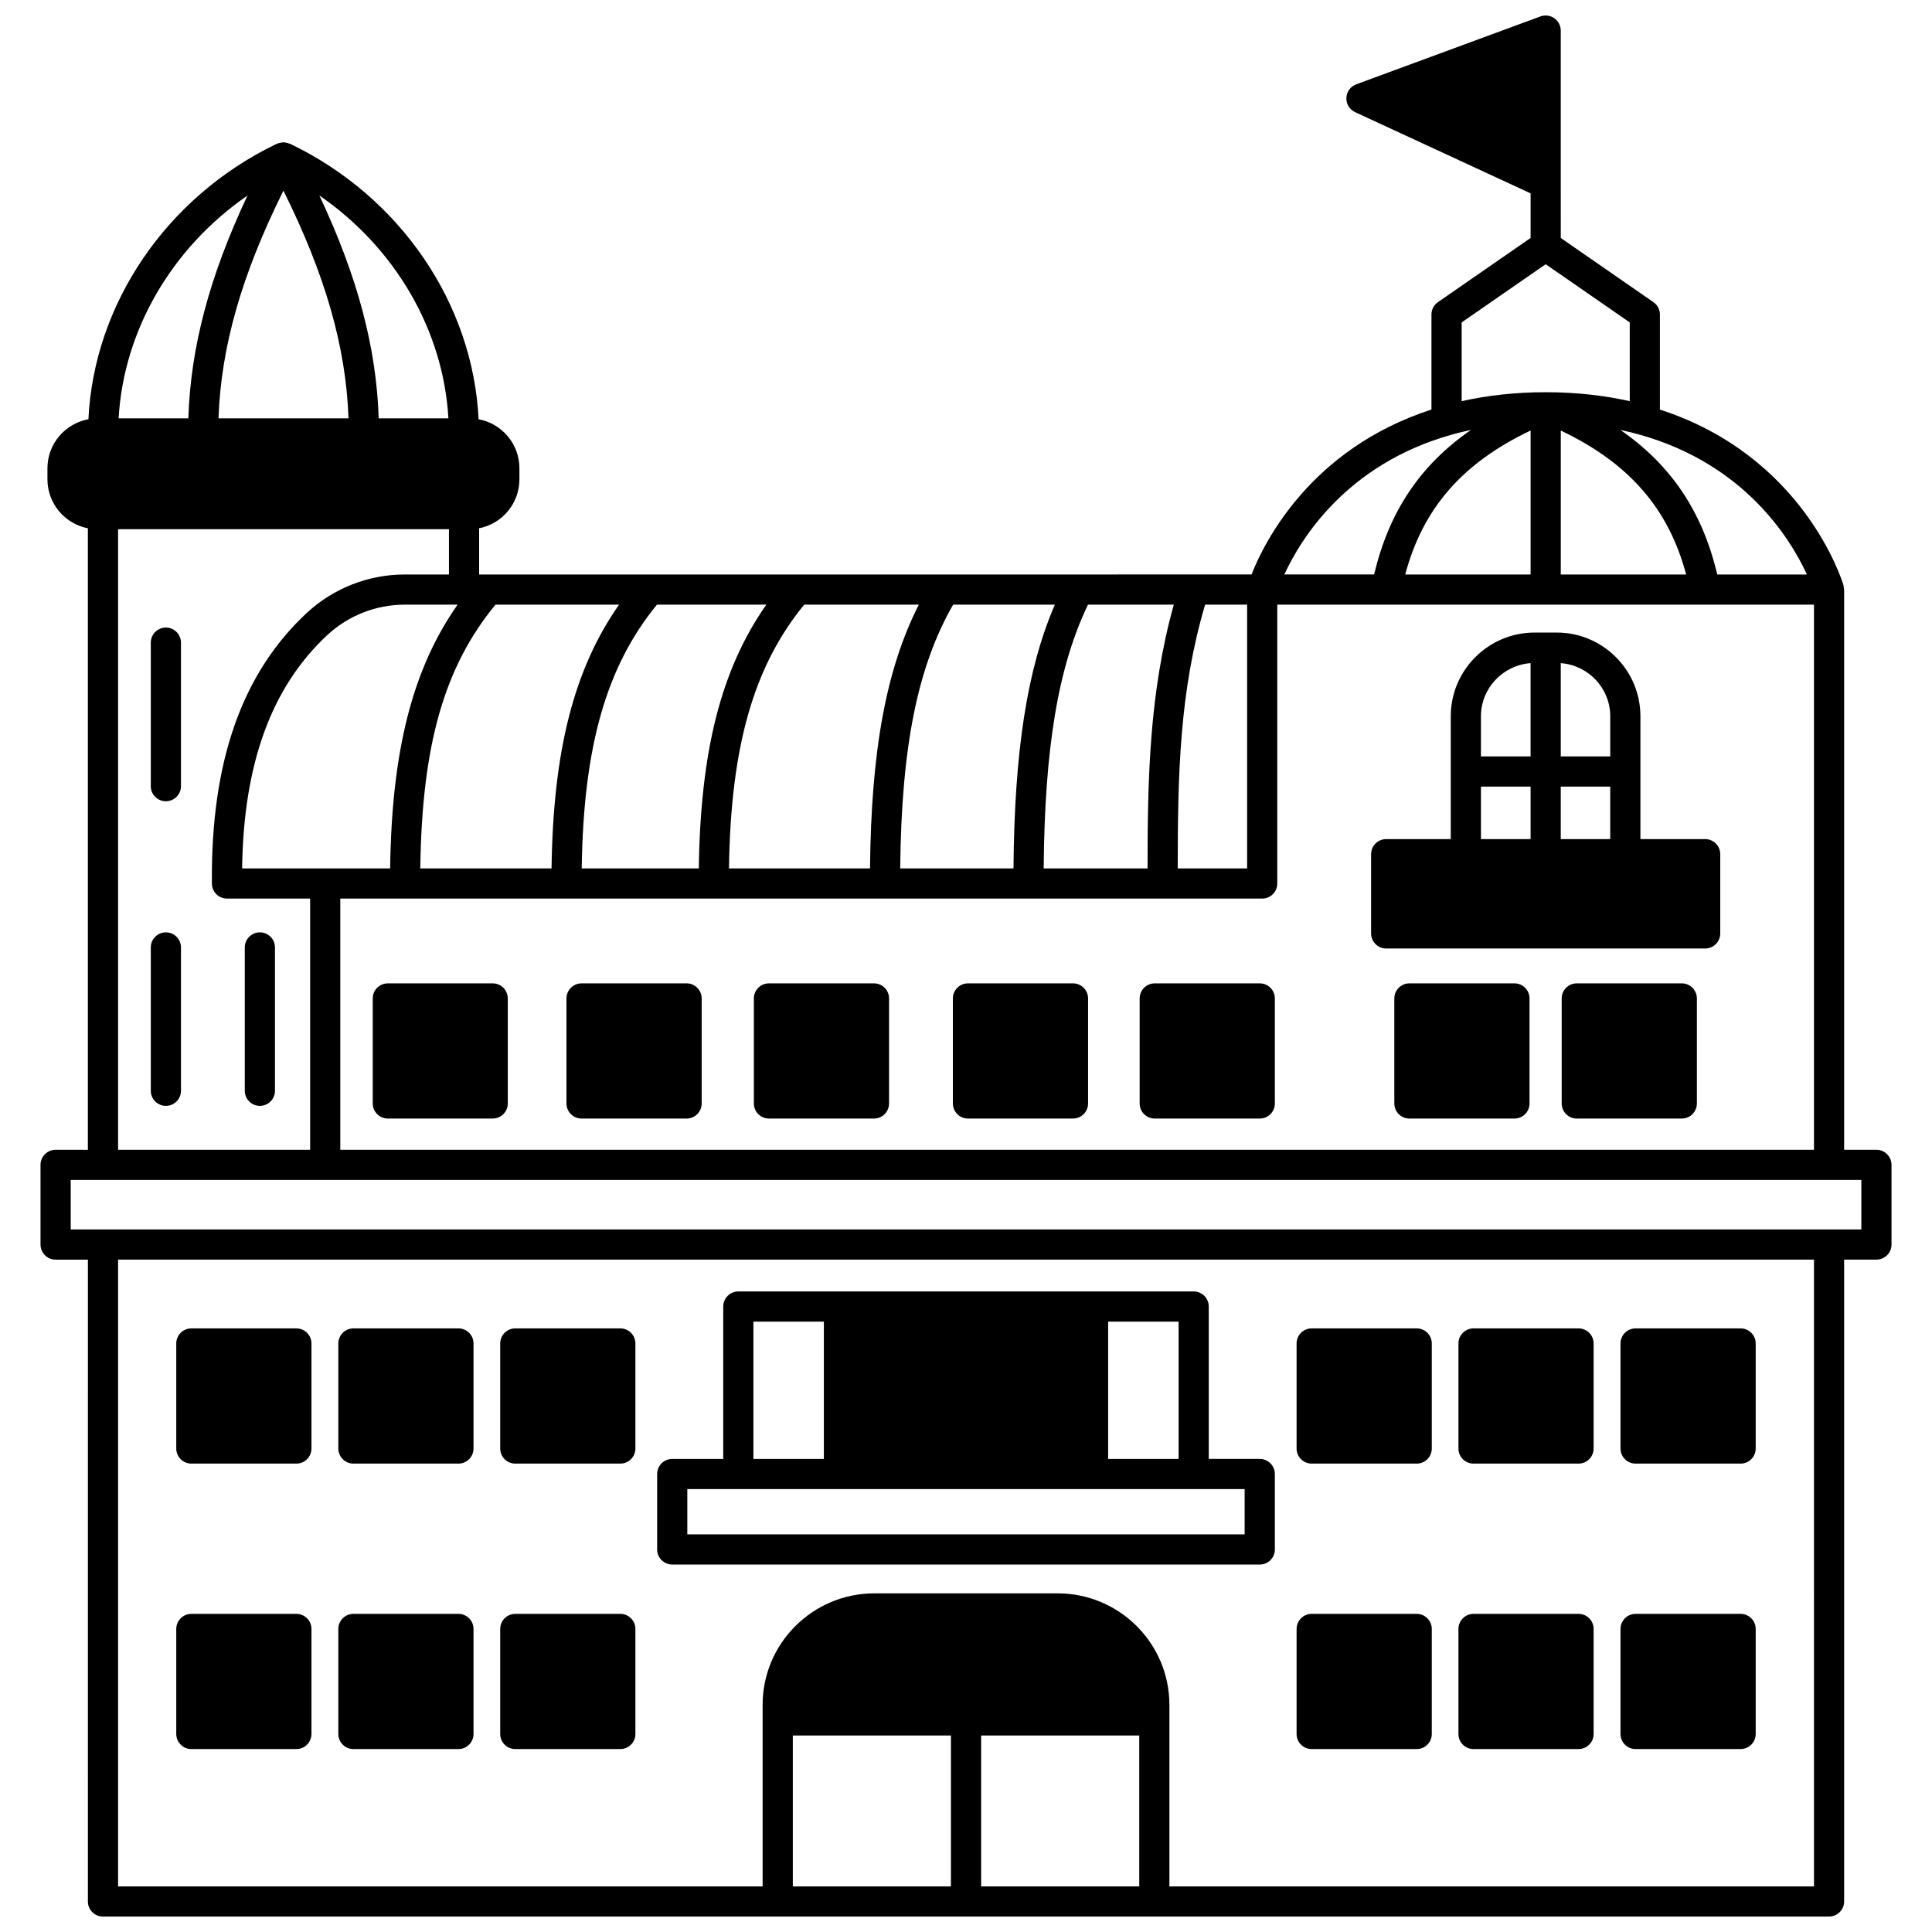 <?xml version="1.0" encoding="UTF-8"?>
<!-- Uploaded to: ICON Repo, www.iconrepo.com, Generator: ICON Repo Mixer Tools -->
<svg width="800px" height="800px" version="1.1" viewBox="144 144 512 512" xmlns="http://www.w3.org/2000/svg">
 <defs>
  <clipPath id="a">
   <path d="m154 148.09h492v503.81h-492z"/>
  </clipPath>
 </defs>
 <g clip-path="url(#a)">
  <path d="m641.27 448.7h-8.559v-148.46c0-0.199-0.082-0.371-0.113-0.562-0.027-0.191 0.004-0.379-0.051-0.57-0.426-1.426-10.645-34.266-48.656-46.566l0.004-25.188c0-1.312-0.645-2.543-1.723-3.285l-24.551-17.004-0.004-14.379v-40.582c0-1.309-0.641-2.535-1.711-3.277-1.078-0.746-2.438-0.918-3.672-0.473l-48.82 17.992c-1.52 0.559-2.551 1.977-2.609 3.59-0.066 1.617 0.848 3.106 2.316 3.785l46.504 21.52v11.82l-24.551 17.004c-1.078 0.746-1.723 1.977-1.723 3.285v25.188c-32.086 10.375-44.371 35.258-47.676 43.703l-204.7 0.004v-12.25c6.074-1.184 10.676-6.547 10.676-12.98v-2.918c0-6.481-4.676-11.863-10.82-12.992-1.469-30.574-20.664-58.895-49.836-72.941l-0.004-0.004h-0.008c-0.047-0.023-0.098-0.051-0.145-0.074-0.078-0.039-0.176-0.023-0.258-0.059-0.238-0.098-0.48-0.156-0.734-0.207-0.195-0.035-0.383-0.082-0.578-0.094-0.102-0.004-0.195-0.004-0.297 0-0.203 0.008-0.395 0.055-0.602 0.098-0.262 0.043-0.496 0.109-0.734 0.203-0.078 0.031-0.172 0.02-0.25 0.055-0.043 0.02-0.09 0.047-0.133 0.066-0.004 0.004-0.012 0-0.016 0.004-0.004 0.004-0.008 0.008-0.012 0.008-29.148 14.059-48.324 42.379-49.793 72.945-6.164 1.125-10.859 6.508-10.859 12.996v2.918c0 6.434 4.617 11.801 10.715 12.98v164.71l-8.551-0.004c-2.211 0-4 1.789-4 4v21.113c0 2.211 1.789 4 4 4h8.559l-0.004 170.09c0 2.211 1.789 4 4 4h178.81l99.801-0.004h178.81c2.211 0 4-1.789 4-4v-170.09h8.559c2.211 0 4-1.789 4-4v-21.113c-0.004-2.207-1.797-4-4.004-4zm-407.09 0v-66.57h244.31c2.211 0 4-1.789 4-4v-73.891h142.23v144.46h-390.54zm73.875-144.46c-11.988 17.121-17.461 38.738-17.891 69.895h-34.785c0.438-32.727 6.328-53.352 19.926-69.895zm39.027 0c-11.988 17.121-17.461 38.738-17.891 69.895h-31.031c0.457-32.293 6.512-53.492 19.934-69.895zm40.414 0c-8.668 17.078-12.629 38.652-12.934 69.895h-37.375c0.457-32.289 6.512-53.492 19.93-69.895zm36.047 0c-7.344 17.055-10.699 38.609-10.961 69.895h-30.023c0.324-32.215 4.59-53.461 14.027-69.895zm31.52 0c-6.504 23.371-6.938 46.109-6.953 69.895h-27.531c0.273-32.156 3.848-53.43 11.746-69.895zm19.43 0v69.895h-18.387c0.02-24.844 0.438-46.816 7.258-69.895zm-209.23 0c-11.98 17.09-17.449 38.707-17.875 69.895h-39.227c0.383-27.816 7.789-48.07 22.578-61.84 5.621-5.195 12.918-8.059 20.555-8.059h13.969zm284.36-7.996h-33.223c4.664-17.508 15.148-29.555 33.223-38.152zm7.996-38.148c18.078 8.613 28.566 20.656 33.223 38.148h-33.223zm65.223 38.148h-23.754c-3.918-16.562-12.117-28.918-25.676-38.309 1.836 0.391 3.637 0.824 5.387 1.332 27.652 7.859 39.715 27.562 44.043 36.977zm-69.219-82.223 22.273 15.422v20.867c-6.949-1.551-14.402-2.371-22.273-2.371h-0.051-0.008c-7.852 0.004-15.285 0.824-22.211 2.371v-20.867zm-25.16 45.238c1.734-0.504 3.527-0.934 5.348-1.32-13.543 9.383-21.734 21.738-25.656 38.301h-23.789c4.328-9.41 16.406-29.117 44.098-36.98zm-326.56-4.398c0.664-18.883 6.078-37.922 17.207-60.332 11.152 22.453 16.582 41.492 17.25 60.332zm60.926 0h-18.469c-0.617-18.73-5.562-37.48-15.727-59.055 20.055 13.812 32.867 35.691 34.195 59.055zm-53.242-59.039c-10.141 21.531-15.07 40.281-15.68 59.039h-18.473c1.324-23.348 14.125-45.23 34.152-59.039zm-34.297 88.426h87.684v11.996h-11.68c-9.648 0-18.883 3.613-25.996 10.188-17.23 16.043-25.453 39.504-25.148 71.742 0.02 2.195 1.805 3.957 4 3.957h22.035v66.57h-50.895zm270.62 319.68v39.984h-41.906v-39.984zm-91.809 0h41.902v39.984h-41.902zm270.62 39.984h-170.82v-48.102c0-16.289-13.27-29.551-29.59-29.551h-48.621c-16.316 0-29.59 13.254-29.59 29.551v48.102h-170.81v-166.1h449.43zm12.555-174.09h-474.54v-13.113h474.54z"/>
 </g>
 <path d="m322.15 558.62h155.7c2.211 0 4-1.789 4-4v-19.992c0-2.211-1.789-4-4-4h-13.516v-40.383c0-2.211-1.789-4-4-4h-26.668l-67.332 0.004h-26.668c-2.211 0-4 1.789-4 4v40.383h-13.516c-2.211 0-4 1.789-4 4v19.992c0 2.207 1.789 3.996 4 3.996zm134.19-27.988h-18.672v-36.387h18.672zm-112.68-36.387h18.672v36.387h-18.672zm-17.516 44.383h147.7v11.996h-147.7z"/>
 <path d="m194.71 531.87h27.828c2.211 0 4-1.789 4-4v-27.832c0-2.211-1.789-4-4-4l-27.828 0.004c-2.211 0-4 1.789-4 4v27.832c0.004 2.211 1.789 3.996 4 3.996z"/>
 <path d="m237.66 531.87h27.828c2.211 0 4-1.789 4-4v-27.832c0-2.211-1.789-4-4-4h-27.828c-2.211 0-4 1.789-4 4v27.832c0 2.215 1.793 4 4 4z"/>
 <path d="m280.56 531.87h27.828c2.211 0 4-1.789 4-4v-27.832c0-2.211-1.789-4-4-4h-27.828c-2.211 0-4 1.789-4 4v27.832c0.004 2.215 1.789 4 4 4z"/>
 <path d="m477.85 404.6h-27.828c-2.211 0-4 1.789-4 4v27.828c0 2.211 1.789 4 4 4h27.828c2.211 0 4-1.789 4-4v-27.828c0-2.215-1.793-4-4-4z"/>
 <path d="m274.57 404.6h-27.789c-2.211 0-4 1.789-4 4v27.828c0 2.211 1.789 4 4 4h27.789c2.211 0 4-1.789 4-4v-27.828c-0.004-2.215-1.793-4-4-4z"/>
 <path d="m325.95 404.6h-27.832c-2.211 0-4 1.789-4 4v27.828c0 2.211 1.789 4 4 4h27.832c2.211 0 4-1.789 4-4v-27.828c0-2.215-1.789-4-4-4z"/>
 <path d="m375.61 404.6h-27.828c-2.211 0-4 1.789-4 4v27.828c0 2.211 1.789 4 4 4h27.828c2.211 0 4-1.789 4-4v-27.828c-0.004-2.215-1.789-4-4-4z"/>
 <path d="m428.35 404.6h-27.828c-2.211 0-4 1.789-4 4v27.828c0 2.211 1.789 4 4 4h27.828c2.211 0 4-1.789 4-4v-27.828c0-2.215-1.793-4-4-4z"/>
 <path d="m545.34 404.6h-27.828c-2.211 0-4 1.789-4 4v27.828c0 2.211 1.789 4 4 4h27.828c2.211 0 4-1.789 4-4v-27.828c0-2.215-1.789-4-4-4z"/>
 <path d="m589.69 404.6h-27.828c-2.211 0-4 1.789-4 4v27.828c0 2.211 1.789 4 4 4h27.828c2.211 0 4-1.789 4-4v-27.828c-0.004-2.215-1.789-4-4-4z"/>
 <path d="m194.71 607.52h27.828c2.211 0 4-1.789 4-4v-27.828c0-2.211-1.789-4-4-4l-27.828 0.004c-2.211 0-4 1.789-4 4v27.828c0.004 2.211 1.789 3.996 4 3.996z"/>
 <path d="m237.66 607.52h27.828c2.211 0 4-1.789 4-4v-27.828c0-2.211-1.789-4-4-4h-27.828c-2.211 0-4 1.789-4 4v27.828c0 2.215 1.793 4 4 4z"/>
 <path d="m280.56 607.52h27.828c2.211 0 4-1.789 4-4v-27.828c0-2.211-1.789-4-4-4h-27.828c-2.211 0-4 1.789-4 4v27.828c0.004 2.215 1.789 4 4 4z"/>
 <path d="m577.45 531.87h27.828c2.211 0 4-1.789 4-4v-27.832c0-2.211-1.789-4-4-4h-27.828c-2.211 0-4 1.789-4 4v27.832c0 2.215 1.789 4 4 4z"/>
 <path d="m534.5 531.87h27.828c2.211 0 4-1.789 4-4v-27.832c0-2.211-1.789-4-4-4h-27.828c-2.211 0-4 1.789-4 4v27.832c0 2.215 1.793 4 4 4z"/>
 <path d="m491.61 531.87h27.828c2.211 0 4-1.789 4-4v-27.832c0-2.211-1.789-4-4-4h-27.828c-2.211 0-4 1.789-4 4v27.832c0 2.215 1.789 4 4 4z"/>
 <path d="m577.45 607.52h27.828c2.211 0 4-1.789 4-4v-27.828c0-2.211-1.789-4-4-4h-27.828c-2.211 0-4 1.789-4 4v27.828c0 2.215 1.789 4 4 4z"/>
 <path d="m534.5 607.52h27.828c2.211 0 4-1.789 4-4v-27.828c0-2.211-1.789-4-4-4h-27.828c-2.211 0-4 1.789-4 4v27.828c0 2.215 1.793 4 4 4z"/>
 <path d="m491.61 607.52h27.828c2.211 0 4-1.789 4-4v-27.828c0-2.211-1.789-4-4-4h-27.828c-2.211 0-4 1.789-4 4v27.828c0 2.215 1.789 4 4 4z"/>
 <path d="m187.96 310.31c-2.211 0-4 1.789-4 4v38.027c0 2.211 1.789 4 4 4 2.211 0 4-1.789 4-4v-38.027c0-2.211-1.793-4-4-4z"/>
 <path d="m187.96 391.08c-2.211 0-4 1.789-4 4v37.984c0 2.211 1.789 4 4 4 2.211 0 4-1.789 4-4v-37.984c0-2.215-1.793-4-4-4z"/>
 <path d="m212.87 391.08c-2.211 0-4 1.789-4 4v37.984c0 2.211 1.789 4 4 4 2.211 0 4-1.789 4-4v-37.984c-0.004-2.215-1.789-4-4-4z"/>
 <path d="m595.88 366.37h-17.152v-32.547c0-12.238-9.953-22.191-22.191-22.191h-5.836c-12.258 0-22.234 9.953-22.234 22.191v32.547h-17.113c-2.211 0-4 1.789-4 4v20.992c0 2.211 1.789 4 4 4h84.531c2.211 0 4-1.789 4-4v-20.992c-0.004-2.211-1.793-4-4.004-4zm-38.266 0v-13.914h13.113v13.91h-13.113zm13.117-32.547v10.637h-13.113v-24.723c7.312 0.562 13.113 6.629 13.113 14.086zm-21.113-14.086v24.723h-13.156v-10.637c0.004-7.457 5.82-13.523 13.156-14.086zm-13.152 32.719h13.156v13.91h-13.156z"/>
</svg>